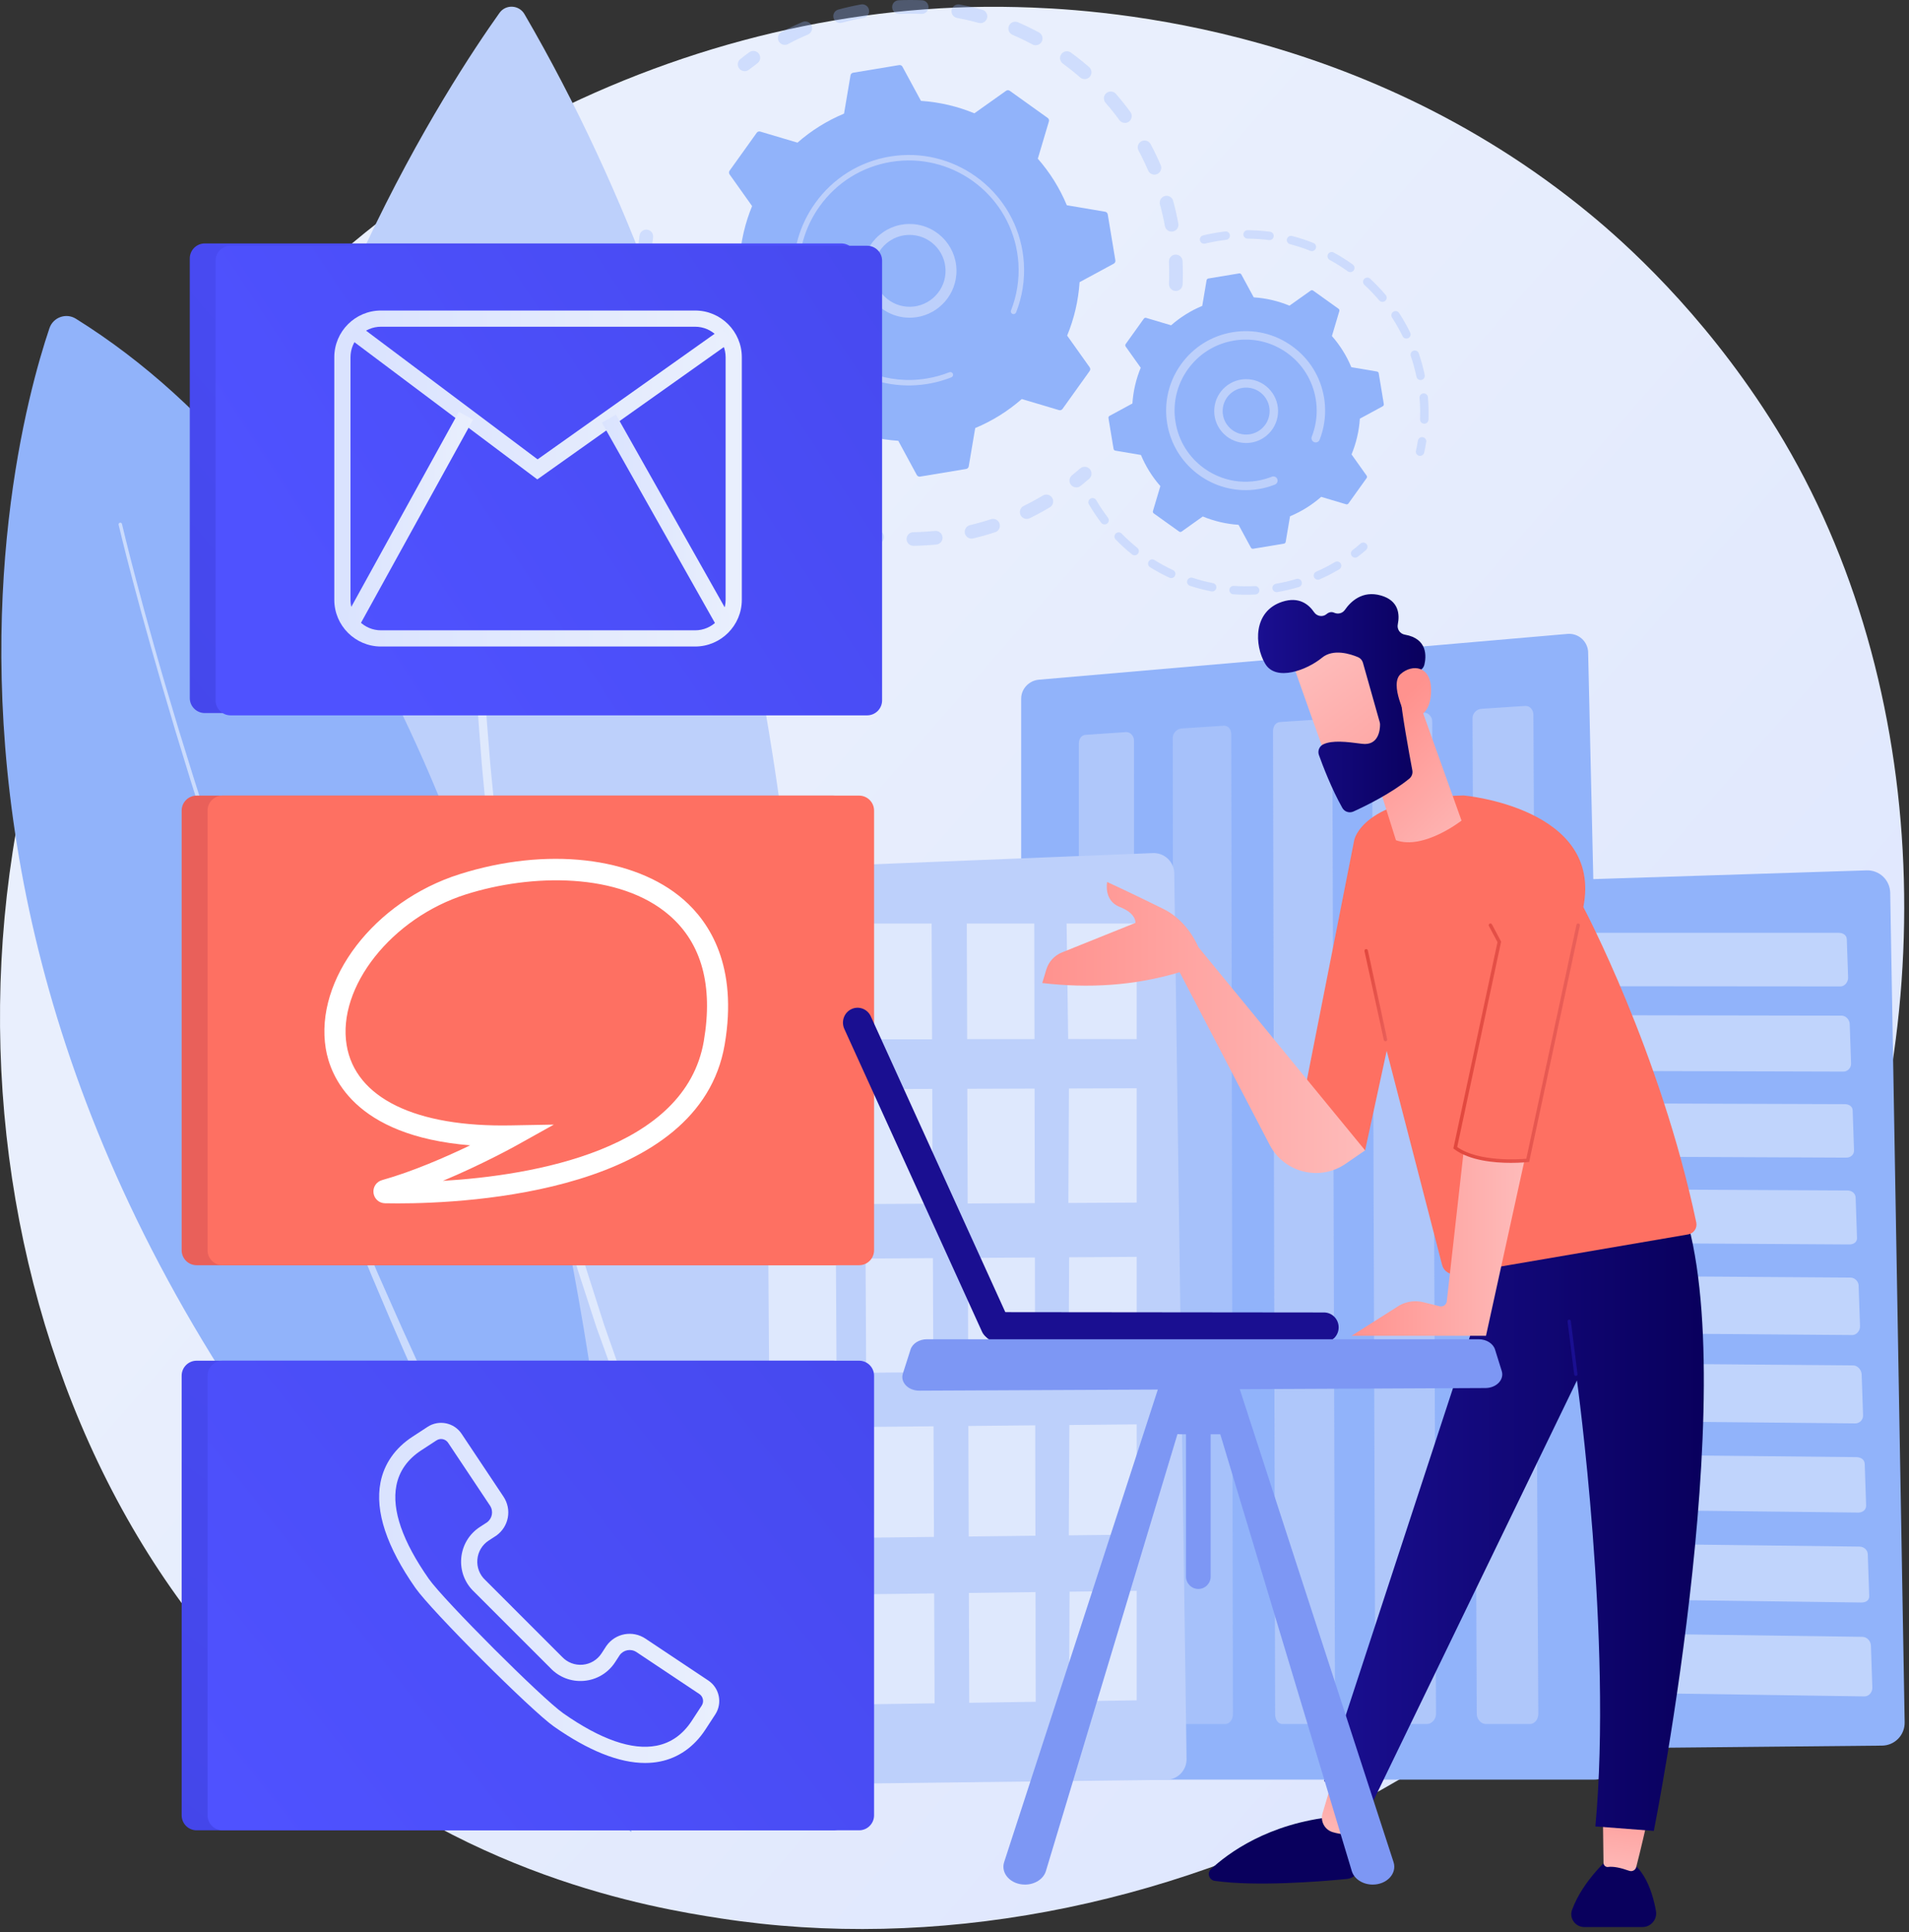 <svg width="333" height="337" viewBox="0 0 333 337" fill="none" xmlns="http://www.w3.org/2000/svg">
<rect x="0" y="0" width="333" height="337" fill="#333333" stroke="none"/>
<path d="M318.243 227.703C286.016 303.585 200.17 346.095 125.725 334.628C113.611 332.762 80.4 327.204 50.997 300.983C-5.606 250.504 -17.711 150.55 27.949 80.11C61.182 28.843 120.754 -0.22 177.36 1.234C189.553 1.547 236.281 3.477 277.347 37.339C283.379 42.313 296.682 54.132 308.672 72.881C336.826 116.909 339.246 178.25 318.243 227.703Z" fill="url(#paint0_linear_475_507)"/>
<g opacity="0.3">
<path d="M205.053 50.755C204.395 50.728 203.884 50.173 203.911 49.516C203.963 48.238 203.961 46.939 203.904 45.654C203.875 45.005 204.373 44.453 205.019 44.412C205.027 44.412 205.034 44.411 205.042 44.411C205.7 44.382 206.256 44.891 206.285 45.549C206.345 46.901 206.348 48.268 206.293 49.614C206.268 50.228 205.78 50.716 205.179 50.754C205.138 50.756 205.096 50.757 205.053 50.755ZM203.198 39.422C202.967 38.158 202.679 36.892 202.343 35.658C202.17 35.024 202.544 34.368 203.179 34.195C203.817 34.023 204.469 34.397 204.642 35.032C204.996 36.33 205.299 37.663 205.543 38.992C205.661 39.64 205.232 40.261 204.585 40.38C204.538 40.388 204.491 40.394 204.445 40.397C203.85 40.435 203.308 40.023 203.198 39.422ZM200.277 29.74C199.772 28.562 199.209 27.392 198.604 26.262C198.293 25.682 198.512 24.96 199.092 24.649C199.672 24.339 200.394 24.557 200.705 25.137C201.342 26.327 201.935 27.559 202.467 28.799C202.727 29.404 202.447 30.105 201.843 30.365C201.714 30.42 201.58 30.451 201.448 30.459C200.959 30.49 200.482 30.216 200.277 29.74ZM195.265 20.954C194.508 19.918 193.697 18.903 192.855 17.936C192.423 17.44 192.475 16.687 192.971 16.255C193.468 15.823 194.22 15.875 194.653 16.37C195.539 17.388 196.392 18.457 197.189 19.547C197.577 20.078 197.462 20.824 196.93 21.212C196.74 21.351 196.522 21.426 196.304 21.439C195.911 21.464 195.514 21.295 195.265 20.954ZM188.419 13.503C187.454 12.663 186.438 11.853 185.401 11.095C184.87 10.706 184.754 9.96 185.143 9.429C185.531 8.897 186.277 8.782 186.808 9.171C187.899 9.968 188.967 10.821 189.984 11.705C190.48 12.137 190.533 12.889 190.101 13.386C189.883 13.636 189.584 13.774 189.277 13.793C188.975 13.813 188.666 13.717 188.419 13.503ZM180.096 7.753C178.967 7.147 177.798 6.581 176.621 6.072C176.017 5.811 175.739 5.11 176 4.506C176.261 3.901 176.962 3.623 177.567 3.884C178.805 4.42 180.036 5.015 181.224 5.653C181.804 5.965 182.022 6.687 181.71 7.267C181.508 7.644 181.132 7.867 180.735 7.893C180.52 7.906 180.3 7.862 180.096 7.753ZM135.843 7.198C135.533 6.618 135.752 5.895 136.333 5.586C137.523 4.951 138.757 4.36 140 3.829C140.605 3.571 141.306 3.852 141.564 4.457C141.823 5.062 141.542 5.763 140.936 6.021C139.756 6.525 138.585 7.087 137.455 7.689C137.3 7.772 137.135 7.817 136.97 7.827C136.518 7.856 136.07 7.624 135.843 7.198ZM170.711 3.993C169.476 3.653 168.211 3.363 166.952 3.13C166.304 3.01 165.876 2.388 165.996 1.741C166.116 1.094 166.737 0.669 167.385 0.786C168.711 1.031 170.043 1.337 171.344 1.695C171.979 1.87 172.351 2.526 172.177 3.161C172.038 3.664 171.597 4.003 171.103 4.034C170.975 4.042 170.843 4.029 170.711 3.993ZM145.399 3.128C145.227 2.492 145.603 1.838 146.238 1.666C147.54 1.314 148.874 1.014 150.203 0.773C150.851 0.652 151.471 1.086 151.588 1.733C151.706 2.381 151.276 3.001 150.628 3.119C149.365 3.348 148.097 3.633 146.86 3.967C146.781 3.989 146.702 4.001 146.624 4.006C146.07 4.041 145.549 3.684 145.399 3.128ZM160.723 2.425C159.444 2.37 158.146 2.37 156.864 2.424C156.206 2.452 155.65 1.942 155.622 1.284C155.595 0.635 156.092 0.085 156.737 0.044C156.745 0.044 156.754 0.043 156.762 0.043C158.112 -0.015 159.479 -0.014 160.826 0.044C161.483 0.072 161.993 0.628 161.965 1.286C161.939 1.9 161.452 2.386 160.851 2.424C160.809 2.427 160.766 2.427 160.723 2.425Z" fill="#91B3FA"/>
<path d="M129.973 12.417C130.207 12.402 130.439 12.319 130.637 12.161C131.118 11.779 131.615 11.401 132.115 11.036C132.646 10.648 132.763 9.903 132.375 9.371C131.987 8.839 131.241 8.722 130.71 9.111C130.184 9.494 129.661 9.892 129.155 10.294C128.64 10.704 128.553 11.454 128.962 11.969C129.215 12.287 129.596 12.441 129.973 12.417Z" fill="#91B3FA"/>
</g>
<g opacity="0.3">
<path d="M112.598 44.329C113.172 44.293 113.651 43.844 113.708 43.253C113.766 42.642 113.838 42.021 113.923 41.409C114.012 40.757 113.556 40.155 112.904 40.066C112.25 39.975 111.651 40.432 111.561 41.084C111.473 41.728 111.396 42.382 111.335 43.026C111.272 43.681 111.752 44.263 112.407 44.326C112.472 44.332 112.535 44.333 112.598 44.329Z" fill="#91B3FA"/>
<path d="M159.35 95.208C158.692 95.218 158.15 94.692 158.141 94.034C158.132 93.375 158.657 92.835 159.316 92.825C160.569 92.807 161.84 92.735 163.11 92.612C163.762 92.546 164.348 93.028 164.411 93.683C164.475 94.338 163.996 94.92 163.341 94.984C162.791 95.038 162.242 95.082 161.694 95.117C160.914 95.166 160.125 95.197 159.35 95.208ZM168.313 93.033C168.161 92.393 168.558 91.751 169.198 91.599C170.428 91.308 171.658 90.961 172.855 90.569C173.479 90.362 174.154 90.705 174.359 91.33C174.564 91.956 174.223 92.629 173.598 92.834C172.337 93.247 171.042 93.612 169.748 93.918C169.681 93.934 169.613 93.944 169.547 93.948C168.978 93.984 168.449 93.607 168.313 93.033ZM152.865 94.857C151.549 94.695 150.222 94.474 148.92 94.2C148.276 94.064 147.864 93.433 147.999 92.788C148.135 92.144 148.766 91.733 149.411 91.867C150.647 92.127 151.907 92.337 153.156 92.491C153.81 92.572 154.274 93.166 154.193 93.82C154.122 94.398 153.648 94.828 153.087 94.863C153.014 94.868 152.94 94.866 152.865 94.857ZM178.024 89.844C177.735 89.252 177.981 88.538 178.572 88.25C179.706 87.697 180.83 87.088 181.912 86.441C182.477 86.103 183.209 86.287 183.546 86.853C183.884 87.418 183.7 88.149 183.135 88.487C181.995 89.168 180.812 89.809 179.618 90.392C179.474 90.462 179.322 90.501 179.171 90.511C178.704 90.54 178.243 90.291 178.024 89.844ZM142.676 92.431C141.429 91.983 140.183 91.476 138.974 90.923C138.375 90.649 138.112 89.943 138.385 89.344C138.659 88.745 139.366 88.482 139.965 88.755C141.114 89.28 142.297 89.762 143.481 90.187C144.101 90.409 144.423 91.092 144.2 91.712C144.035 92.173 143.614 92.47 143.154 92.499C142.996 92.509 142.834 92.487 142.676 92.431ZM133.267 87.829C132.145 87.118 131.04 86.351 129.982 85.55C129.458 85.153 129.355 84.405 129.752 83.88C130.15 83.355 130.897 83.252 131.422 83.65C132.426 84.412 133.477 85.14 134.543 85.816C135.099 86.168 135.264 86.905 134.911 87.461C134.699 87.796 134.347 87.989 133.979 88.012C133.737 88.027 133.488 87.969 133.267 87.829ZM125.083 81.286C124.142 80.347 123.231 79.358 122.373 78.346C121.948 77.844 122.01 77.092 122.512 76.666C123.015 76.24 123.767 76.303 124.192 76.805C125.006 77.767 125.873 78.706 126.767 79.599C127.233 80.064 127.234 80.818 126.769 81.284C126.555 81.498 126.281 81.614 126.001 81.632C125.672 81.653 125.335 81.537 125.083 81.286ZM118.522 73.114C117.81 71.992 117.136 70.826 116.522 69.65C116.217 69.066 116.443 68.346 117.026 68.041C117.609 67.737 118.33 67.963 118.635 68.546C119.218 69.663 119.857 70.77 120.535 71.836C120.887 72.391 120.723 73.127 120.168 73.48C119.992 73.592 119.799 73.652 119.605 73.664C119.185 73.691 118.764 73.494 118.522 73.114ZM113.915 63.694C113.468 62.446 113.069 61.162 112.728 59.877C112.559 59.241 112.938 58.588 113.574 58.42C114.208 58.252 114.863 58.629 115.032 59.266C115.355 60.486 115.735 61.706 116.159 62.891C116.381 63.511 116.059 64.193 115.439 64.415C115.331 64.454 115.221 64.476 115.112 64.483C114.596 64.516 114.098 64.206 113.915 63.694ZM111.491 53.504C111.37 52.535 111.277 51.549 111.215 50.576C111.193 50.223 111.174 49.872 111.16 49.52C111.132 48.863 111.635 48.295 112.301 48.28C112.959 48.253 113.514 48.764 113.541 49.422C113.555 49.755 113.573 50.09 113.594 50.425C113.653 51.35 113.741 52.287 113.856 53.209C113.938 53.862 113.474 54.457 112.821 54.539C112.797 54.542 112.772 54.544 112.748 54.546C112.124 54.585 111.569 54.133 111.491 53.504Z" fill="#91B3FA"/>
<path d="M187.824 85.02C188.06 85.005 188.294 84.92 188.493 84.76C188.997 84.357 189.501 83.935 189.992 83.506C190.488 83.073 190.54 82.321 190.107 81.825C189.674 81.329 188.922 81.277 188.425 81.71C187.959 82.117 187.48 82.518 187.002 82.901C186.488 83.312 186.406 84.062 186.818 84.576C187.07 84.891 187.45 85.043 187.824 85.02Z" fill="#91B3FA"/>
</g>
<path d="M190.076 64.713C190.214 64.519 190.214 64.26 190.077 64.066L186.15 58.539C187.357 55.612 188.105 52.471 188.319 49.221L194.277 45.994C194.486 45.88 194.6 45.647 194.561 45.413L193.231 37.39C193.192 37.156 193.008 36.972 192.774 36.932L186.094 35.801C184.842 32.793 183.12 30.062 181.033 27.681L182.965 21.183C183.033 20.955 182.948 20.71 182.755 20.571L176.142 15.839C175.949 15.701 175.689 15.701 175.495 15.838L169.968 19.765C167.041 18.558 163.9 17.809 160.649 17.595L157.422 11.638C157.309 11.429 157.076 11.315 156.842 11.354L148.819 12.684C148.585 12.723 148.401 12.906 148.361 13.141L147.23 19.821C144.222 21.073 141.491 22.795 139.11 24.882L132.612 22.95C132.384 22.882 132.138 22.966 132 23.16L127.268 29.773C127.13 29.966 127.129 30.226 127.267 30.42L131.193 35.947C129.987 38.874 129.238 42.014 129.024 45.266L123.067 48.492C122.858 48.605 122.744 48.839 122.782 49.073L124.113 57.096C124.152 57.33 124.335 57.514 124.569 57.554L131.25 58.685C132.502 61.693 134.224 64.424 136.311 66.805L134.379 73.303C134.311 73.531 134.395 73.776 134.588 73.915L141.202 78.647C141.395 78.785 141.655 78.785 141.849 78.648L147.376 74.721C150.303 75.928 153.443 76.677 156.694 76.891L159.921 82.848C160.034 83.057 160.268 83.171 160.502 83.132L168.525 81.802C168.759 81.763 168.943 81.58 168.983 81.345L170.114 74.665C173.122 73.413 175.853 71.691 178.233 69.604L184.732 71.536C184.96 71.604 185.205 71.52 185.344 71.326L190.076 64.713Z" fill="#91B3FA"/>
<path d="M157.994 55.389C153.503 55.015 150.152 51.058 150.525 46.565C150.706 44.389 151.724 42.414 153.39 41.004C155.056 39.593 157.172 38.915 159.349 39.097C163.84 39.47 167.191 43.428 166.817 47.92C166.478 52.007 163.171 55.148 159.195 55.401C158.8 55.426 158.399 55.422 157.994 55.389ZM154.622 42.459C153.344 43.541 152.564 45.055 152.426 46.724C152.14 50.167 154.708 53.202 158.152 53.489C161.597 53.776 164.631 51.206 164.917 47.762C165.203 44.318 162.634 41.283 159.191 40.997C158.878 40.971 158.568 40.968 158.261 40.988C156.927 41.072 155.661 41.58 154.622 42.459Z" fill="#BDD0FB"/>
<path d="M159.776 67.194C160.459 67.151 161.144 67.073 161.828 66.959C162.043 66.924 162.258 66.884 162.472 66.842C163.528 66.632 164.566 66.338 165.569 65.965C165.583 65.96 165.597 65.955 165.61 65.95C165.649 65.935 165.688 65.92 165.726 65.905C165.802 65.877 165.877 65.847 165.952 65.818C166.149 65.74 166.265 65.546 166.253 65.345C166.249 65.296 166.239 65.247 166.22 65.199C166.123 64.954 165.846 64.835 165.601 64.931C164.341 65.43 163.019 65.795 161.672 66.018C154.979 67.129 148.509 64.607 144.28 59.899C141.928 57.281 140.269 53.986 139.652 50.263C139.544 49.61 139.469 48.957 139.428 48.305C139.15 43.922 140.379 39.611 142.969 35.99C145.945 31.831 150.363 29.08 155.407 28.243C165.827 26.517 175.7 33.584 177.427 43.999C177.534 44.641 177.607 45.286 177.648 45.931C177.825 48.728 177.388 51.532 176.359 54.141C176.332 54.208 176.322 54.278 176.327 54.346C176.338 54.524 176.45 54.689 176.627 54.759C176.873 54.855 177.149 54.736 177.246 54.49C178.327 51.751 178.785 48.807 178.6 45.871C178.557 45.194 178.48 44.517 178.368 43.843C176.555 32.909 166.182 25.49 155.252 27.302C149.955 28.181 145.318 31.069 142.194 35.435C139.474 39.236 138.185 43.761 138.476 48.364C138.52 49.048 138.598 49.733 138.712 50.419C139.59 55.715 142.478 60.352 146.844 63.476C150.646 66.197 155.172 67.486 159.776 67.194Z" fill="#BDD0FB"/>
<g opacity="0.3">
<path d="M247.757 79.522C248.075 79.502 248.355 79.276 248.428 78.95C248.566 78.34 248.687 77.718 248.788 77.101C248.854 76.7 248.582 76.322 248.181 76.256C247.779 76.189 247.401 76.462 247.335 76.863C247.239 77.451 247.124 78.044 246.992 78.626C246.903 79.022 247.152 79.416 247.548 79.506C247.619 79.522 247.689 79.527 247.757 79.522Z" fill="#91B3FA"/>
<path d="M248.417 73.909C248.011 73.893 247.694 73.552 247.71 73.145C247.749 72.12 247.736 71.081 247.671 70.057C247.657 69.841 247.641 69.624 247.622 69.407C247.589 69.002 247.889 68.646 248.294 68.612C248.678 68.595 249.055 68.879 249.09 69.284C249.109 69.511 249.126 69.738 249.14 69.964C249.208 71.037 249.222 72.126 249.181 73.202C249.166 73.582 248.865 73.884 248.493 73.908C248.468 73.909 248.443 73.91 248.417 73.909ZM247.081 65.708C246.826 64.491 246.494 63.278 246.093 62.104C245.961 61.719 246.166 61.301 246.551 61.17C246.934 61.039 247.354 61.243 247.486 61.628C247.906 62.858 248.255 64.13 248.522 65.407C248.605 65.805 248.35 66.195 247.952 66.278C247.917 66.285 247.882 66.29 247.847 66.292C247.488 66.315 247.157 66.071 247.081 65.708ZM244.666 58.649C244.121 57.532 243.501 56.438 242.821 55.397C242.599 55.057 242.695 54.6 243.036 54.378C243.377 54.156 243.832 54.252 244.054 54.593C244.767 55.685 245.418 56.833 245.989 58.003C246.167 58.368 246.015 58.809 245.65 58.987C245.561 59.03 245.467 59.054 245.374 59.06C245.085 59.079 244.8 58.925 244.666 58.649ZM240.589 52.398C239.786 51.448 238.917 50.539 238.006 49.697C237.707 49.421 237.689 48.956 237.965 48.657C238.24 48.359 238.706 48.34 239.005 48.616C239.96 49.498 240.872 50.451 241.714 51.448C241.976 51.758 241.937 52.223 241.627 52.486C241.501 52.591 241.351 52.648 241.199 52.658C240.974 52.672 240.746 52.583 240.589 52.398ZM235.11 47.332C234.101 46.606 233.037 45.936 231.949 45.34C231.592 45.145 231.462 44.697 231.657 44.34C231.852 43.984 232.299 43.852 232.656 44.049C233.797 44.673 234.912 45.376 235.97 46.137C236.3 46.374 236.375 46.834 236.138 47.164C236.004 47.35 235.799 47.456 235.586 47.469C235.423 47.479 235.254 47.435 235.11 47.332ZM228.568 43.75C227.413 43.291 226.219 42.901 225.019 42.59C224.625 42.488 224.389 42.086 224.491 41.693C224.593 41.3 224.994 41.064 225.389 41.165C226.647 41.491 227.9 41.901 229.111 42.382C229.489 42.532 229.674 42.959 229.524 43.337C229.415 43.61 229.161 43.783 228.886 43.8C228.781 43.807 228.672 43.791 228.568 43.75ZM221.351 41.877C220.123 41.717 218.869 41.631 217.622 41.624C217.216 41.621 216.888 41.289 216.891 40.883C216.893 40.477 217.225 40.155 217.632 40.151C218.938 40.159 220.253 40.249 221.541 40.417C221.944 40.47 222.229 40.839 222.176 41.242C222.13 41.597 221.838 41.86 221.493 41.882C221.447 41.885 221.399 41.883 221.351 41.877ZM209.321 41.952C209.225 41.557 209.467 41.159 209.862 41.063C210.955 40.796 212.082 40.585 213.208 40.435C213.379 40.411 213.549 40.39 213.72 40.37C214.12 40.311 214.489 40.612 214.536 41.017C214.582 41.421 214.293 41.785 213.889 41.833C213.729 41.851 213.569 41.871 213.405 41.894C212.328 42.037 211.253 42.239 210.21 42.493C210.167 42.503 210.124 42.51 210.082 42.512C209.732 42.535 209.407 42.304 209.321 41.952Z" fill="#91B3FA"/>
</g>
<g opacity="0.3">
<path d="M218.981 103.702C217.7 103.766 216.404 103.753 215.128 103.663C214.723 103.634 214.417 103.282 214.446 102.877C214.474 102.471 214.829 102.169 215.232 102.194C216.449 102.28 217.685 102.293 218.907 102.231C219.313 102.21 219.659 102.523 219.679 102.929C219.7 103.332 219.392 103.675 218.991 103.701C218.991 103.701 218.984 103.701 218.981 103.702ZM221.963 102.675C221.894 102.275 222.163 101.894 222.564 101.825C223.769 101.618 224.974 101.335 226.145 100.985C226.532 100.87 226.944 101.09 227.06 101.48C227.177 101.87 226.956 102.279 226.566 102.396C225.339 102.763 224.076 103.059 222.813 103.276C222.787 103.281 222.761 103.284 222.734 103.285C222.364 103.309 222.028 103.05 221.963 102.675ZM211.305 103.156C210.046 102.909 208.79 102.583 207.574 102.187C207.188 102.061 206.976 101.645 207.103 101.259C207.228 100.872 207.642 100.662 208.03 100.786C209.19 101.164 210.387 101.475 211.589 101.712C211.988 101.79 212.248 102.177 212.17 102.575C212.104 102.911 211.82 103.148 211.494 103.168C211.432 103.172 211.369 103.168 211.305 103.156ZM229.217 100.688C229.054 100.316 229.224 99.881 229.596 99.718C230.716 99.227 231.816 98.662 232.867 98.039C233.216 97.832 233.668 97.948 233.875 98.296C234.083 98.646 233.968 99.098 233.618 99.305C232.516 99.959 231.361 100.552 230.187 101.066C230.105 101.102 230.021 101.121 229.938 101.127C229.638 101.146 229.345 100.979 229.217 100.688ZM203.991 100.772C202.831 100.231 201.691 99.612 200.604 98.934C200.259 98.719 200.154 98.265 200.369 97.92C200.584 97.575 201.038 97.469 201.383 97.685C202.42 98.332 203.507 98.921 204.614 99.438C204.982 99.609 205.142 100.047 204.969 100.416C204.852 100.668 204.609 100.823 204.349 100.839C204.23 100.847 204.107 100.826 203.991 100.772ZM197.462 96.703C196.463 95.897 195.504 95.024 194.611 94.108C194.328 93.817 194.334 93.351 194.625 93.067C194.916 92.784 195.382 92.79 195.666 93.081C196.517 93.955 197.432 94.788 198.386 95.556C198.702 95.811 198.752 96.275 198.497 96.592C198.362 96.759 198.169 96.852 197.97 96.864C197.793 96.875 197.611 96.823 197.462 96.703ZM192.094 91.187C191.316 90.165 190.595 89.087 189.949 87.982C189.744 87.631 189.862 87.18 190.213 86.975C190.564 86.77 191.015 86.889 191.22 87.239C191.835 88.292 192.524 89.321 193.266 90.294C193.512 90.618 193.449 91.08 193.126 91.326C193.006 91.418 192.867 91.466 192.727 91.475C192.49 91.49 192.249 91.39 192.094 91.187Z" fill="#91B3FA"/>
<path d="M236.434 97.271C236.575 97.262 236.716 97.212 236.837 97.118C237.335 96.733 237.824 96.331 238.291 95.924C238.597 95.657 238.629 95.192 238.362 94.885C238.094 94.58 237.63 94.548 237.323 94.814C236.878 95.203 236.411 95.586 235.936 95.954C235.614 96.203 235.555 96.665 235.804 96.987C235.959 97.187 236.198 97.286 236.434 97.271Z" fill="#91B3FA"/>
</g>
<path d="M238.387 83.394C238.479 83.265 238.479 83.091 238.387 82.961L235.76 79.263C236.567 77.304 237.068 75.203 237.211 73.027L241.198 70.868C241.338 70.792 241.414 70.636 241.388 70.479L240.498 65.111C240.472 64.954 240.349 64.831 240.192 64.805L235.722 64.048C234.884 62.035 233.732 60.208 232.336 58.614L233.628 54.266C233.674 54.114 233.617 53.949 233.488 53.856L229.062 50.69C228.933 50.598 228.759 50.597 228.63 50.69L224.931 53.317C222.973 52.509 220.871 52.008 218.695 51.865L216.536 47.879C216.461 47.739 216.305 47.663 216.148 47.689L210.779 48.579C210.622 48.605 210.499 48.728 210.473 48.884L209.716 53.355C207.703 54.192 205.876 55.345 204.283 56.741L199.934 55.448C199.782 55.403 199.617 55.459 199.525 55.589L196.358 60.014C196.266 60.143 196.266 60.317 196.358 60.447L198.985 64.145C198.177 66.104 197.677 68.205 197.533 70.381L193.547 72.54C193.407 72.616 193.331 72.772 193.357 72.929L194.247 78.297C194.273 78.454 194.396 78.577 194.552 78.604L199.022 79.361C199.86 81.373 201.013 83.201 202.409 84.794L201.116 89.142C201.071 89.295 201.127 89.459 201.257 89.552L205.682 92.718C205.811 92.811 205.985 92.811 206.115 92.719L209.813 90.092C211.772 90.899 213.873 91.4 216.049 91.543L218.208 95.529C218.284 95.669 218.44 95.746 218.597 95.72L223.965 94.829C224.122 94.803 224.245 94.681 224.271 94.524L225.028 90.054C227.041 89.216 228.869 88.064 230.462 86.667L234.81 87.96C234.962 88.005 235.127 87.949 235.219 87.82L238.387 83.394Z" fill="#91B3FA"/>
<path d="M216.912 77.253C215.43 77.13 214.084 76.437 213.123 75.301C212.162 74.166 211.701 72.725 211.824 71.243C212.079 68.183 214.77 65.906 217.835 66.155C220.894 66.41 223.176 69.106 222.922 72.165C222.799 73.647 222.106 74.993 220.971 75.954C220.048 76.735 218.923 77.186 217.737 77.261C217.465 77.278 217.189 77.275 216.912 77.253ZM213.291 71.364C213.201 72.455 213.54 73.515 214.247 74.35C214.954 75.185 215.944 75.695 217.034 75.786C218.124 75.875 219.184 75.537 220.02 74.83C220.855 74.124 221.364 73.133 221.455 72.043C221.642 69.793 219.963 67.81 217.713 67.622C217.51 67.605 217.309 67.604 217.111 67.616C215.119 67.743 213.461 69.317 213.291 71.364Z" fill="#BDD0FB"/>
<path d="M218.152 85.469C218.617 85.44 219.084 85.386 219.553 85.309C220.485 85.155 221.401 84.906 222.28 84.568C222.319 84.552 222.358 84.537 222.398 84.521C222.702 84.401 222.881 84.101 222.862 83.791C222.857 83.716 222.841 83.64 222.811 83.566C222.662 83.188 222.234 83.005 221.856 83.153C221.039 83.476 220.183 83.713 219.313 83.856H219.313C219.265 83.864 219.217 83.872 219.169 83.879C217.106 84.201 215.041 83.996 213.126 83.311C212.087 82.939 211.091 82.425 210.164 81.774C210.156 81.769 210.149 81.764 210.141 81.758C210.118 81.742 210.095 81.726 210.073 81.709C207.38 79.783 205.599 76.923 205.058 73.657C204.987 73.234 204.939 72.812 204.912 72.39C204.732 69.552 205.528 66.762 207.205 64.417C209.132 61.725 211.991 59.944 215.257 59.403C218.521 58.863 221.804 59.624 224.497 61.55C227.189 63.476 228.97 66.336 229.512 69.602C229.581 70.017 229.629 70.435 229.655 70.853C229.77 72.663 229.487 74.478 228.821 76.167C228.78 76.272 228.764 76.379 228.771 76.484C228.788 76.759 228.961 77.014 229.235 77.122C229.614 77.27 230.041 77.086 230.19 76.707C230.936 74.817 231.252 72.786 231.124 70.761C231.095 70.293 231.042 69.826 230.965 69.361C230.359 65.707 228.366 62.508 225.353 60.352C222.341 58.197 218.672 57.341 215.016 57.95C211.362 58.556 208.163 60.548 206.008 63.561C204.131 66.183 203.242 69.305 203.443 72.48C203.473 72.952 203.527 73.425 203.605 73.898C204.778 80.972 211.144 85.914 218.152 85.469Z" fill="#BDD0FB"/>
<path d="M329.722 155.727C329.703 154.662 329.258 153.648 328.486 152.913C327.714 152.178 326.68 151.783 325.614 151.817L239.405 154.572C237.211 154.642 235.487 156.475 235.553 158.67L239.806 301.445C239.871 303.612 241.657 305.329 243.824 305.308L328.301 304.486C329.362 304.476 330.375 304.042 331.115 303.282C331.855 302.522 332.261 301.497 332.243 300.436L329.722 155.727Z" fill="#91B3FA"/>
<g opacity="0.43">
<path d="M320.728 162.71H243.958C243.212 162.71 242.612 163.109 242.62 163.817L242.693 170.52C242.701 171.231 243.317 171.998 244.066 171.998L321.054 172.06C321.816 172.061 322.406 171.233 322.382 170.516L322.148 163.834C322.124 163.119 321.488 162.71 320.728 162.71Z" fill="white"/>
<path d="M321.227 177.155L244.123 177.026C243.373 177.025 242.773 177.741 242.78 178.455L242.854 185.304C242.862 186.022 243.479 186.702 244.231 186.704L321.555 186.917C322.321 186.92 322.918 186.237 322.894 185.513L322.658 178.601C322.633 177.88 321.99 177.156 321.227 177.155Z" fill="white"/>
<path d="M321.746 192.595L244.294 192.332C243.541 192.329 242.934 192.677 242.941 193.397L243.016 200.307C243.024 201.03 243.642 201.577 244.397 201.581L322.061 201.926C322.83 201.93 323.434 201.383 323.409 200.653L323.172 193.68C323.147 192.953 322.513 192.598 321.746 192.595Z" fill="white"/>
<path d="M322.254 207.654L244.461 207.257C243.705 207.254 243.097 207.744 243.105 208.471L243.18 215.441C243.188 216.171 243.807 216.582 244.566 216.587L322.571 217.067C323.344 217.072 323.956 216.664 323.93 215.927L323.691 208.892C323.666 208.159 323.024 207.658 322.254 207.654Z" fill="white"/>
<path d="M322.766 222.845L244.63 222.313C243.87 222.308 243.261 222.944 243.269 223.677L243.345 230.708C243.353 231.445 243.979 232.242 244.741 232.248L323.103 232.87C323.879 232.876 324.481 232.081 324.456 231.337L324.214 224.24C324.188 223.5 323.539 222.85 322.766 222.845Z" fill="white"/>
<path d="M323.282 238.169L244.8 237.5C244.037 237.494 243.427 238.277 243.435 239.016L243.511 246.11C243.519 246.853 244.147 247.515 244.912 247.523L323.623 248.283C324.402 248.291 325.011 247.634 324.986 246.884L324.742 239.724C324.716 238.977 324.059 238.176 323.282 238.169Z" fill="white"/>
<path d="M323.821 254.166L244.977 253.352C244.211 253.344 243.594 253.747 243.602 254.493L243.679 261.65C243.687 262.399 244.316 262.923 245.085 262.932L324.147 263.834C324.93 263.843 325.546 263.328 325.521 262.572L325.274 255.347C325.249 254.593 324.602 254.174 323.821 254.166Z" fill="white"/>
<path d="M324.346 269.769L245.15 268.812C244.38 268.803 243.762 269.354 243.77 270.106L243.848 277.327C243.856 278.084 244.486 278.467 245.258 278.477L324.675 279.523C325.462 279.534 326.086 279.163 326.06 278.4L325.812 271.11C325.786 270.35 325.131 269.778 324.346 269.769Z" fill="white"/>
<path d="M324.877 285.511L245.325 284.41C244.552 284.399 243.932 285.101 243.941 285.86L244.019 293.146C244.028 293.909 244.665 294.692 245.441 294.704L325.227 295.902C326.017 295.914 326.631 295.142 326.605 294.372L326.354 287.015C326.328 286.248 325.665 285.522 324.877 285.511Z" fill="white"/>
</g>
<path d="M135.931 302.484C135.931 302.484 164.414 127.701 91.487 2.467C90.536 0.834 88.222 0.715 87.126 2.255C69.825 26.573 -32.727 184.763 135.931 302.484Z" fill="#BDD0FB"/>
<path opacity="0.52" d="M84.963 53.4C84.963 53.4 84.857 54.36 84.711 56.17C84.56 57.979 84.369 60.635 84.178 64.018C83.972 67.401 83.813 71.515 83.677 76.233C83.637 78.593 83.56 81.103 83.557 83.751C83.546 85.075 83.535 86.432 83.524 87.822C83.529 89.212 83.534 90.634 83.539 92.086C83.537 93.539 83.559 95.021 83.59 96.532C83.617 98.042 83.645 99.582 83.674 101.147C83.725 102.711 83.778 104.303 83.831 105.918C83.857 106.727 83.885 107.54 83.912 108.36C83.95 109.18 83.989 110.005 84.029 110.836C84.11 112.498 84.192 114.182 84.275 115.887C84.369 117.592 84.494 119.315 84.605 121.059C84.807 124.547 85.112 128.103 85.397 131.721C85.525 133.531 85.735 135.35 85.905 137.185C86.091 139.019 86.253 140.868 86.461 142.724C86.679 144.579 86.898 146.445 87.118 148.32C87.229 149.258 87.339 150.198 87.45 151.14C87.579 152.08 87.709 153.022 87.838 153.965C88.099 155.853 88.36 157.747 88.623 159.648C88.885 161.548 89.218 163.443 89.513 165.348C89.826 167.25 90.104 169.162 90.446 171.065C90.793 172.966 91.139 174.871 91.486 176.774L92 179.631C92.173 180.582 92.381 181.527 92.57 182.475C92.957 184.369 93.344 186.261 93.73 188.15C94.094 190.043 94.552 191.911 94.978 193.781C95.409 195.65 95.838 197.514 96.266 199.37C97.178 203.069 98.153 206.72 99.078 210.337C100.114 213.925 101.138 217.468 102.145 220.953C103.248 224.409 104.334 227.807 105.396 231.134C106.553 234.428 107.685 237.652 108.786 240.79C109.948 243.905 111.149 246.91 112.272 249.831C112.558 250.56 112.829 251.286 113.12 251.998C113.422 252.705 113.722 253.405 114.019 254.099C114.614 255.488 115.197 256.85 115.768 258.184C116.339 259.518 116.899 260.825 117.446 262.102C118.036 263.36 118.612 264.588 119.174 265.786C120.297 268.182 121.363 270.455 122.364 272.591C123.444 274.688 124.454 276.652 125.389 278.467C125.856 279.375 126.304 280.246 126.732 281.078C127.162 281.909 127.559 282.71 127.989 283.44C131.316 289.345 133.217 292.72 133.217 292.72L133.222 292.729C133.293 292.856 133.248 293.016 133.122 293.088C132.997 293.158 132.839 293.115 132.766 292.992C132.766 292.992 130.795 289.648 127.346 283.796C126.903 283.07 126.493 282.275 126.049 281.448C125.607 280.621 125.144 279.755 124.661 278.852C123.696 277.046 122.652 275.093 121.536 273.005C120.499 270.879 119.394 268.616 118.23 266.23C117.652 265.034 117.059 263.809 116.451 262.554C115.89 261.278 115.317 259.972 114.731 258.639C114.145 257.306 113.547 255.944 112.937 254.557C112.632 253.863 112.324 253.162 112.014 252.456C111.716 251.744 111.436 251.017 111.142 250.289C109.987 247.369 108.753 244.364 107.557 241.247C106.422 238.108 105.255 234.883 104.062 231.586C102.977 228.252 101.87 224.847 100.743 221.383C99.721 217.887 98.682 214.333 97.631 210.735C96.691 207.107 95.7 203.444 94.773 199.734C94.338 197.873 93.901 196.003 93.463 194.129C93.029 192.253 92.564 190.378 92.192 188.479C91.799 186.585 91.404 184.687 91.01 182.786C90.817 181.836 90.606 180.888 90.428 179.933L89.904 177.068C89.559 175.157 89.214 173.245 88.869 171.335C88.531 169.425 88.258 167.505 87.951 165.596C87.661 163.683 87.332 161.78 87.076 159.872C86.819 157.964 86.562 156.062 86.307 154.168C86.18 153.221 86.053 152.275 85.926 151.332C85.818 150.386 85.711 149.443 85.603 148.502C85.388 146.619 85.174 144.747 84.962 142.885C84.759 141.023 84.602 139.167 84.422 137.327C84.257 135.486 84.052 133.661 83.93 131.845C83.661 128.214 83.348 124.648 83.182 121.147C83.089 119.397 82.981 117.668 82.903 115.958C82.836 114.247 82.77 112.557 82.705 110.89C82.674 110.056 82.642 109.229 82.611 108.406C82.592 107.584 82.573 106.768 82.554 105.958C82.517 104.337 82.48 102.741 82.444 101.172C82.43 99.603 82.417 98.06 82.405 96.545C82.388 95.031 82.38 93.544 82.397 92.089C82.394 86.266 82.564 80.929 82.743 76.202C82.955 71.476 83.18 67.358 83.44 63.971C83.678 60.583 83.942 57.926 84.127 56.116C84.313 54.306 84.44 53.34 84.44 53.34L84.44 53.338C84.459 53.194 84.591 53.092 84.735 53.111C84.877 53.129 84.978 53.258 84.963 53.4Z" fill="white"/>
<path d="M110.117 319.57C110.117 319.57 109.487 115.606 13.232 55.592C11.524 54.528 9.268 55.342 8.624 57.249C1.131 79.438 -30.782 199.909 110.117 319.57Z" fill="#91B3FA"/>
<path opacity="0.52" d="M21.28 91.4C21.28 91.4 22.118 95.014 23.778 101.299C24.605 104.441 25.637 108.25 26.87 112.606C28.088 116.966 29.536 121.864 31.151 127.196C32.785 132.523 34.579 138.286 36.568 144.352C37.545 147.391 38.607 150.494 39.659 153.676C40.754 156.844 41.839 160.091 43.003 163.373C44.159 166.658 45.332 169.998 46.566 173.362C47.776 176.736 49.046 180.133 50.329 183.557C50.648 184.413 50.969 185.271 51.291 186.131C51.62 186.987 51.95 187.844 52.28 188.703C52.941 190.421 53.604 192.144 54.268 193.871C55.611 197.318 56.995 200.765 58.382 204.21C59.806 207.64 61.197 211.083 62.642 214.489C63.368 216.189 64.094 217.886 64.817 219.579C65.179 220.425 65.542 221.269 65.903 222.112C66.274 222.951 66.644 223.789 67.013 224.625C68.502 227.963 69.938 231.293 71.443 234.544C72.938 237.8 74.373 241.034 75.876 244.174C76.618 245.748 77.353 247.309 78.081 248.856C78.442 249.63 78.801 250.402 79.159 251.168C79.526 251.931 79.891 252.689 80.255 253.444C81.717 256.457 83.113 259.423 84.535 262.278C85.247 263.705 85.949 265.113 86.641 266.499C87.325 267.89 87.999 269.26 88.661 270.607C90.023 273.281 91.339 275.865 92.603 278.346C93.852 280.834 95.118 283.183 96.302 285.427C97.486 287.671 98.574 289.819 99.65 291.81C101.807 295.788 103.687 299.255 105.235 302.111C106.812 304.953 108.051 307.185 108.896 308.708C109.733 310.235 110.18 311.049 110.18 311.049L110.182 311.054C110.262 311.2 110.209 311.384 110.062 311.464C109.92 311.542 109.743 311.493 109.659 311.356C109.659 311.356 109.176 310.562 108.27 309.073C107.371 307.58 106.053 305.389 104.375 302.601C103.521 301.215 102.647 299.64 101.672 297.939C100.7 296.235 99.65 294.393 98.527 292.424C96.324 288.463 93.847 283.987 91.272 279.038C89.985 276.563 88.644 273.985 87.255 271.317C86.58 269.973 85.894 268.606 85.197 267.219C84.508 265.827 83.808 264.415 83.1 262.982C80.317 257.227 77.381 251.158 74.526 244.795C71.646 238.445 68.759 231.842 65.92 225.095C64.47 221.734 63.117 218.301 61.683 214.887C60.269 211.464 58.91 208.004 57.517 204.557C56.166 201.093 54.815 197.63 53.47 194.18C52.811 192.45 52.153 190.723 51.498 189.001C51.17 188.14 50.842 187.281 50.516 186.423C50.197 185.562 49.879 184.702 49.562 183.844C48.29 180.413 47.029 177.008 45.83 173.628C44.607 170.257 43.443 166.91 42.298 163.619C41.144 160.331 40.069 157.076 38.985 153.903C37.942 150.715 36.89 147.606 35.923 144.562C33.952 138.484 32.176 132.711 30.56 127.375C28.967 122.032 27.526 117.128 26.299 112.767C25.063 108.409 24.029 104.597 23.199 101.451C21.535 95.163 20.692 91.537 20.692 91.537C20.653 91.375 20.754 91.212 20.916 91.174C21.079 91.135 21.241 91.236 21.28 91.398L21.28 91.4Z" fill="white"/>
<path d="M277.031 113.801C277.01 112.885 276.611 112.019 275.929 111.407C275.247 110.795 274.342 110.493 273.429 110.572L181.215 118.56C179.5 118.709 178.131 120.144 178.131 121.865V307.237C178.131 309.069 179.723 310.416 181.554 310.416H278.118C279.01 310.416 279.865 310.125 280.49 309.486C281.114 308.848 281.454 308.019 281.433 307.127L277.031 113.801Z" fill="#91B3FA"/>
<g opacity="0.68">
<path d="M196.395 127.703L189.357 128.179C188.586 128.23 188.19 128.942 188.19 129.771V298.862C188.19 299.707 188.362 300.712 189.142 300.712H196.488C197.272 300.712 197.916 299.864 197.916 299.015L197.81 129.195C197.81 128.364 197.171 127.652 196.395 127.703Z" fill="#BDD0FB"/>
<path opacity="0.7" d="M213.469 126.583L206.107 127.066C205.326 127.117 204.572 127.842 204.573 128.676L204.749 299.011C204.75 299.863 205.513 300.713 206.303 300.713H213.745C214.54 300.713 215.068 299.86 215.067 299.005L214.782 128.092C214.781 127.255 214.256 126.532 213.469 126.583Z" fill="#BDD0FB"/>
<path d="M230.767 125.449L223.308 125.938C222.516 125.99 222.06 126.7 222.062 127.539L222.424 299.001C222.426 299.858 222.89 300.713 223.69 300.713H231.231C232.036 300.713 232.883 299.856 232.881 298.995L232.407 126.947C232.405 126.104 231.563 125.397 230.767 125.449Z" fill="#BDD0FB"/>
<path d="M248.291 124.3L240.734 124.795C239.933 124.848 239.346 125.571 239.349 126.415L239.897 298.991C239.9 299.853 240.497 300.712 241.308 300.712H248.948C249.764 300.712 250.495 299.851 250.492 298.985L249.83 125.814C249.827 124.966 249.098 124.247 248.291 124.3Z" fill="#BDD0FB"/>
<path d="M266.048 123.136L258.39 123.638C257.578 123.691 256.859 124.427 256.862 125.277L257.602 298.981C257.605 299.849 258.338 300.713 259.16 300.713H266.903C267.73 300.713 268.341 299.846 268.337 298.974L267.481 124.667C267.477 123.813 266.865 123.082 266.048 123.136Z" fill="#BDD0FB"/>
</g>
<path d="M204.835 152.341C204.822 151.372 204.418 150.45 203.715 149.784C203.011 149.118 202.069 148.764 201.101 148.803L127.547 151.752C126.284 151.802 125.296 152.856 125.326 154.119L129.06 311.361L203.433 310.454C204.387 310.442 205.296 310.052 205.962 309.369C206.627 308.686 206.994 307.766 206.98 306.813L204.835 152.341Z" fill="#BDD0FB"/>
<g opacity="0.5">
<path d="M145.597 181.322L133.76 181.325L133.621 161.096H145.483L145.597 181.322Z" fill="white"/>
<path d="M162.587 181.285L150.795 181.288L150.693 161.096H162.511L162.587 181.285Z" fill="white"/>
<path d="M180.453 181.245L168.707 181.248L168.644 161.096H180.415L180.453 181.245Z" fill="white"/>
<path d="M198.277 181.253L186.328 181.233L186.055 161.096H198.277V181.253Z" fill="white"/>
<path d="M145.759 210.045L133.96 210.108L133.821 190.028L145.646 189.99L145.759 210.045Z" fill="white"/>
<path d="M162.697 209.955L150.941 210.018L150.839 189.974L162.62 189.937L162.697 209.955Z" fill="white"/>
<path d="M180.507 209.859L168.797 209.922L168.734 189.917L180.469 189.88L180.507 209.859Z" fill="white"/>
<path d="M198.278 209.766L186.365 209.829L186.463 189.863L198.278 189.826V209.766Z" fill="white"/>
<path d="M145.925 239.491L134.164 239.592L134.026 219.64L145.813 219.564L145.925 239.491Z" fill="white"/>
<path d="M162.808 239.346L151.09 239.447L150.989 219.531L162.733 219.456L162.808 239.346Z" fill="white"/>
<path d="M180.562 239.194L168.89 239.294L168.827 219.417L180.525 219.342L180.562 239.194Z" fill="white"/>
<path d="M198.278 239.046L186.402 239.146L186.501 219.306L198.278 219.232V239.046Z" fill="white"/>
<path d="M146.088 268.28L134.363 268.417L134.229 249.063L145.979 248.95L146.088 268.28Z" fill="white"/>
<path d="M162.918 268.082L151.237 268.219L151.139 248.901L162.844 248.788L162.918 268.082Z" fill="white"/>
<path d="M180.616 267.874L168.98 268.011L168.919 248.729L180.579 248.617L180.616 267.874Z" fill="white"/>
<path d="M198.278 267.673L186.438 267.809L186.538 248.563L198.278 248.452V267.673Z" fill="white"/>
<path d="M146.251 297.355L134.564 297.53L134.431 278.299L146.143 278.148L146.251 297.355Z" fill="white"/>
<path d="M163.028 297.105L151.384 297.279L151.286 278.083L162.955 277.933L163.028 297.105Z" fill="white"/>
<path d="M180.669 296.842L169.07 297.015L169.01 277.855L180.633 277.707L180.669 296.842Z" fill="white"/>
<path d="M198.277 296.586L186.474 296.759L186.574 277.635L198.277 277.486V296.586Z" fill="white"/>
</g>
<path d="M145.337 220.692H34.302C32.858 220.692 31.688 219.522 31.688 218.078V141.393C31.688 139.949 32.858 138.778 34.302 138.778H145.337C146.781 138.778 147.951 139.949 147.951 141.393V218.078C147.951 219.521 146.781 220.692 145.337 220.692Z" fill="url(#paint1_linear_475_507)"/>
<path d="M149.855 220.692H38.821C37.377 220.692 36.206 219.522 36.206 218.078V141.393C36.206 139.949 37.377 138.778 38.821 138.778H149.855C151.299 138.778 152.47 139.949 152.47 141.393V218.078C152.47 219.521 151.299 220.692 149.855 220.692Z" fill="url(#paint2_linear_475_507)"/>
<path d="M69.392 209.906C68.498 209.906 67.743 209.895 67.144 209.883C66.123 209.863 65.285 209.111 65.154 208.095C65.023 207.072 65.649 206.128 66.641 205.848C71.954 204.359 77.747 201.828 82.013 199.779C61.67 198.121 57.608 187.673 56.824 182.893C54.843 170.841 65.304 157.204 80.141 152.493C95.282 147.689 110.62 149.42 119.221 156.904C123.791 160.882 128.748 168.499 126.411 182.206C122.039 207.851 82.045 209.906 69.392 209.906ZM67.221 206.191H67.225C67.225 206.191 67.222 206.191 67.221 206.191ZM96.612 196.163L90.167 199.756C89.828 199.945 84.155 203.091 77.256 205.976C92.961 205.029 119.532 200.593 122.772 181.586C124.416 171.938 122.406 164.57 116.798 159.69C108.097 152.117 92.681 152.388 81.258 156.011C68.322 160.119 58.8 172.154 60.466 182.295C61.979 191.5 72.462 196.65 89.235 196.298L96.612 196.163Z" fill="white"/>
<path d="M146.755 124.376H35.72C34.276 124.376 33.106 123.206 33.106 121.762V45.077C33.106 43.633 34.276 42.463 35.72 42.463H146.755C148.198 42.463 149.369 43.633 149.369 45.077V121.762C149.369 123.206 148.198 124.376 146.755 124.376Z" fill="url(#paint3_linear_475_507)"/>
<path d="M151.257 124.78H40.223C38.779 124.78 37.608 123.609 37.608 122.165V45.48C37.608 44.037 38.779 42.866 40.223 42.866H151.257C152.701 42.866 153.871 44.037 153.871 45.48V122.165C153.871 123.609 152.701 124.78 151.257 124.78Z" fill="url(#paint4_linear_475_507)"/>
<path d="M121.256 112.771H66.457C61.967 112.771 58.314 109.118 58.314 104.628V62.308C58.314 57.818 61.967 54.165 66.457 54.165H121.256C125.746 54.165 129.399 57.818 129.399 62.308V104.628C129.399 109.118 125.746 112.771 121.256 112.771ZM66.457 56.99C63.525 56.99 61.139 59.376 61.139 62.308V104.628C61.139 107.561 63.525 109.947 66.457 109.947H121.256C124.189 109.947 126.575 107.561 126.575 104.628V62.308C126.575 59.376 124.189 56.99 121.256 56.99H66.457Z" fill="url(#paint5_linear_475_507)"/>
<path d="M93.728 83.621L60.696 58.84L62.391 56.581L93.775 80.125L125.953 57.3L127.588 59.603L93.728 83.621Z" fill="url(#paint6_linear_475_507)"/>
<path d="M125.541 110.14L104.991 73.722L107.451 72.334L128.001 108.752L125.541 110.14Z" fill="url(#paint7_linear_475_507)"/>
<path d="M62.321 109.814L59.848 108.449L80.044 71.835L82.517 73.199L62.321 109.814Z" fill="url(#paint8_linear_475_507)"/>
<path d="M145.337 319.258H34.302C32.858 319.258 31.688 318.087 31.688 316.643V239.959C31.688 238.515 32.858 237.344 34.302 237.344H145.337C146.781 237.344 147.951 238.515 147.951 239.959V316.643C147.951 318.087 146.781 319.258 145.337 319.258Z" fill="url(#paint9_linear_475_507)"/>
<path d="M149.855 319.258H38.821C37.377 319.258 36.206 318.087 36.206 316.643V239.959C36.206 238.515 37.377 237.344 38.821 237.344H149.855C151.299 237.344 152.47 238.515 152.47 239.959V316.643C152.47 318.087 151.299 319.258 149.855 319.258Z" fill="url(#paint10_linear_475_507)"/>
<path d="M112.532 307.512C107.998 307.512 102.668 305.386 96.642 301.167H96.641C92.656 298.377 75.267 280.988 72.478 277.004C67.451 269.822 65.396 263.628 66.37 258.593C66.999 255.339 68.931 252.575 71.957 250.601L74.602 248.875C76.563 247.598 79.215 248.14 80.514 250.087L87.819 261.045C89.321 263.295 88.77 266.289 86.565 267.861L86.514 267.895L85.255 268.712C84.113 269.454 83.39 270.658 83.272 272.016C83.154 273.373 83.658 274.683 84.654 275.61L84.691 275.646L98.034 288.991C98.963 289.987 100.274 290.491 101.629 290.374C102.987 290.256 104.192 289.533 104.934 288.39L105.785 287.082C107.355 284.875 110.35 284.324 112.601 285.828L123.559 293.132C125.506 294.432 126.05 297.084 124.771 299.044L123.045 301.69C121.071 304.715 118.308 306.647 115.053 307.276C114.243 307.433 113.402 307.512 112.532 307.512ZM98.261 298.853C104.792 303.426 110.263 305.326 114.516 304.503C117.038 304.015 119.112 302.549 120.679 300.146L122.406 297.5C122.842 296.831 122.656 295.925 121.991 295.482L111.034 288.177C110.066 287.532 108.785 287.762 108.102 288.698L107.303 289.929C106.082 291.807 104.103 292.994 101.873 293.188C99.653 293.38 97.508 292.559 95.985 290.934L82.71 277.66C81.086 276.137 80.265 273.992 80.457 271.771C80.651 269.541 81.84 267.563 83.717 266.343L84.948 265.544C85.883 264.861 86.113 263.578 85.469 262.613L78.164 251.655C77.721 250.991 76.815 250.805 76.145 251.241L73.501 252.967C71.097 254.535 69.631 256.608 69.143 259.13C68.32 263.385 70.22 268.853 74.791 275.384C77.411 279.124 94.52 296.234 98.262 298.853L98.261 298.853Z" fill="url(#paint11_linear_475_507)"/>
<path d="M231.088 234.127C231.044 234.129 231 234.13 230.956 234.13L173.931 234.072C172.521 234.071 171.38 232.906 171.381 231.471C171.383 230.036 172.531 228.85 173.937 228.875L230.962 228.933C232.372 228.935 233.513 230.099 233.512 231.534C233.51 232.925 232.436 234.059 231.088 234.127Z" fill="url(#paint12_linear_475_507)"/>
<path d="M151.846 177.169C151.867 177.209 151.886 177.248 151.904 177.289L175.898 230.051C176.492 231.355 175.938 232.902 174.661 233.506C173.384 234.11 171.845 233.548 171.276 232.237L147.282 179.475C146.688 178.171 147.242 176.624 148.519 176.021C149.756 175.436 151.217 175.951 151.846 177.169Z" fill="url(#paint13_linear_475_507)"/>
<path d="M236.571 318.931C236.571 318.931 237.07 321.702 237.267 324.993C237.351 326.395 236.312 327.613 234.914 327.748C230.047 328.22 218.966 329.092 211.892 328.071C210.901 327.928 210.507 326.711 211.239 326.028C214.157 323.31 221.202 318.023 232.798 316.868L236.571 318.931Z" fill="url(#paint14_linear_475_507)"/>
<path d="M238.991 312.684L236.53 318.716C236.193 319.543 235.354 320.057 234.466 319.964C233.864 319.901 233.15 319.785 232.456 319.574C231.067 319.153 230.284 317.681 230.699 316.29L232.557 310.077L238.991 312.684Z" fill="url(#paint15_linear_475_507)"/>
<path d="M281.068 323.735C281.068 323.735 276.139 327.859 274.219 333.148C273.691 334.603 274.807 336.135 276.355 336.135H286.497C287.981 336.135 289.119 334.8 288.86 333.338C288.214 329.686 286.352 323.751 281.068 323.735Z" fill="url(#paint16_linear_475_507)"/>
<path d="M287.173 318.369C287.173 318.369 286.177 322.775 285.412 325.687C285.273 326.216 284.709 326.506 284.194 326.322C282.659 325.773 281.411 325.53 280.503 325.652C280.083 325.708 279.717 325.359 279.711 324.936L279.616 317.618L287.173 318.369Z" fill="url(#paint17_linear_475_507)"/>
<path d="M260.962 219.223L230.986 310.673C230.986 310.673 236.735 314.439 239.475 314.282L275.08 240.787C275.08 240.787 281.31 286.072 278.291 318.583L288.489 319.361C288.489 319.361 305.072 236.279 292.512 207.822L260.962 219.223Z" fill="url(#paint18_linear_475_507)"/>
<path d="M274.887 239.997C274.899 239.997 274.911 239.996 274.924 239.995C275.083 239.975 275.195 239.829 275.175 239.67L274.012 230.437C273.992 230.278 273.848 230.168 273.688 230.185C273.529 230.206 273.416 230.351 273.436 230.51L274.599 239.743C274.618 239.89 274.743 239.997 274.887 239.997Z" fill="url(#paint19_linear_475_507)"/>
<path d="M255.342 138.752C255.342 138.752 279.628 140.909 276.193 158.213C276.193 158.213 289.618 183.477 295.894 213.239C296.099 214.207 295.45 215.152 294.474 215.319L254.029 222.244C252.913 222.435 251.837 221.739 251.554 220.643L241.89 183.295L238.125 200.659L226.159 197.542L236.232 146.517C236.232 146.517 237.637 139.072 255.342 138.752Z" fill="url(#paint20_linear_475_507)"/>
<path d="M241.685 181.624C241.706 181.624 241.727 181.622 241.749 181.618C241.911 181.582 242.014 181.422 241.979 181.259L238.608 165.779C238.572 165.617 238.414 165.514 238.249 165.549C238.087 165.584 237.984 165.744 238.019 165.907L241.391 181.387C241.421 181.528 241.546 181.624 241.685 181.624Z" fill="url(#paint21_linear_475_507)"/>
<path d="M244.126 227.69C245.4 226.989 246.892 226.795 248.303 227.147L251.116 227.847C251.715 227.996 252.307 227.584 252.376 226.971L255.288 201.052C258.929 202.781 264.182 202.575 265.915 202.448L259.212 233.005H235.758L244.126 227.69Z" fill="url(#paint22_linear_475_507)"/>
<path d="M181.809 171.468L182.518 169.112C182.926 167.756 183.928 166.66 185.242 166.131L198.063 160.975C198.063 160.975 198.257 159.331 195.354 158.213C192.452 157.096 193.13 153.845 193.13 153.845C193.13 153.845 197.096 155.654 202.901 158.523C206.221 160.164 208.084 163.061 209.072 165.241L238.124 200.659L234.713 203.003C230.228 206.085 224.059 204.571 221.51 199.763L205.771 169.582C197.869 171.956 189.873 172.41 181.809 171.468Z" fill="url(#paint23_linear_475_507)"/>
<path d="M247.474 122.229L254.943 143.136C254.943 143.136 248.329 148.307 243.502 146.558L239.738 134.574C239.738 134.574 242.613 119.928 247.474 122.229Z" fill="url(#paint24_linear_475_507)"/>
<path d="M225.18 114.721C225.18 115.043 232.375 135.091 232.375 135.091L243.735 130.739L239.738 110.725C239.738 110.725 225.18 109.328 225.18 114.721Z" fill="url(#paint25_linear_475_507)"/>
<path d="M237.746 115.601L240.675 125.972C240.712 126.105 240.731 126.239 240.732 126.377C240.733 127.223 240.523 130.134 237.559 129.738C234.869 129.379 232.408 129.091 230.843 129.828C230.141 130.159 229.805 130.967 230.067 131.698C230.722 133.519 232.272 137.596 234.159 140.932C234.542 141.609 235.382 141.873 236.09 141.551C238.224 140.58 242.666 138.407 245.83 135.822C246.259 135.471 246.465 134.92 246.363 134.376C245.865 131.723 244.382 123.654 244.316 121.342C244.255 119.171 246.69 117.514 247.763 116.891C248.114 116.687 248.364 116.351 248.46 115.956C248.796 114.559 249.082 111.397 245.049 110.7C244.205 110.554 243.654 109.746 243.826 108.907C244.167 107.236 244.058 104.778 240.885 103.872C237.66 102.952 235.631 104.893 234.599 106.381C234.182 106.983 233.401 107.178 232.732 106.88C232.351 106.71 231.891 106.702 231.397 107.119C230.731 107.68 229.717 107.509 229.228 106.789C228.288 105.405 226.579 104.023 223.687 104.959C218.555 106.619 218.8 112.536 220.682 115.753C222.563 118.97 228.025 116.853 230.61 114.722C232.576 113.101 235.57 114.07 236.891 114.628C237.31 114.805 237.622 115.164 237.746 115.601Z" fill="url(#paint26_linear_475_507)"/>
<path d="M245.345 125.128C245.345 125.128 242.308 119.382 244.316 117.578C246.325 115.774 249.727 116.069 249.636 120.562C249.522 126.151 245.345 125.128 245.345 125.128Z" fill="url(#paint27_linear_475_507)"/>
<path d="M263.558 202.837C265.215 202.837 266.398 202.711 266.526 202.697L266.742 202.673L275.585 161.442C275.62 161.279 275.517 161.119 275.354 161.084C275.19 161.048 275.032 161.153 274.997 161.315L266.245 202.119C264.929 202.234 257.901 202.701 254.191 200.073L261.852 164.251L260.253 161.238C260.175 161.09 259.992 161.035 259.845 161.112C259.698 161.191 259.642 161.373 259.72 161.52L261.217 164.34L253.521 200.326L253.675 200.442C256.355 202.456 260.674 202.837 263.558 202.837Z" fill="url(#paint28_linear_475_507)"/>
<path d="M215.17 238.965C215.401 239.749 237.485 307.596 243.084 324.797C243.73 326.779 241.928 328.726 239.451 328.726C237.724 328.726 236.219 327.751 235.8 326.362L211.285 244.943L215.17 238.965Z" fill="#7D97F4"/>
<path d="M203.077 238.965C202.845 239.749 180.761 307.596 175.162 324.797C174.516 326.779 176.319 328.726 178.795 328.726C180.522 328.726 182.027 327.751 182.446 326.362L206.961 244.943L203.077 238.965Z" fill="#7D97F4"/>
<path d="M202.156 236.256H215.911V247.302C215.911 248.889 214.639 250.177 213.07 250.177H211.184V274.987C211.184 276.189 210.221 277.163 209.034 277.163C207.846 277.163 206.883 276.189 206.883 274.987V250.177H205.926C203.844 250.177 202.156 248.468 202.156 246.362L202.156 236.256Z" fill="#7D97F4"/>
<path d="M257.932 233.604H161.692C160.347 233.604 159.172 234.339 158.836 235.39L157.493 239.595C157.009 241.108 158.43 242.581 160.366 242.572L259.118 242.114C261.032 242.105 262.428 240.649 261.961 239.15L260.792 235.404C260.462 234.345 259.283 233.604 257.932 233.604Z" fill="#7D97F4"/>
<defs>
<linearGradient id="paint0_linear_475_507" x1="360.621" y1="341.019" x2="111.262" y2="122.83" gradientUnits="userSpaceOnUse">
<stop stop-color="#DAE3FE"/>
<stop offset="1" stop-color="#E9EFFD"/>
</linearGradient>
<linearGradient id="paint1_linear_475_507" x1="261.97" y1="-61.275" x2="202.286" y2="22.282" gradientUnits="userSpaceOnUse">
<stop stop-color="#E1473D"/>
<stop offset="1" stop-color="#E9605A"/>
</linearGradient>
<linearGradient id="paint2_linear_475_507" x1="264.904" y1="-59.057" x2="205.221" y2="24.5" gradientUnits="userSpaceOnUse">
<stop stop-color="#FF928E"/>
<stop offset="1" stop-color="#FE7062"/>
</linearGradient>
<linearGradient id="paint3_linear_475_507" x1="178.934" y1="9.295" x2="-32.011" y2="187.594" gradientUnits="userSpaceOnUse">
<stop stop-color="#4F52FF"/>
<stop offset="1" stop-color="#4042E2"/>
</linearGradient>
<linearGradient id="paint4_linear_475_507" x1="57.366" y1="109.051" x2="238.374" y2="-9.95" gradientUnits="userSpaceOnUse">
<stop stop-color="#4F52FF"/>
<stop offset="1" stop-color="#4042E2"/>
</linearGradient>
<linearGradient id="paint5_linear_475_507" x1="58.314" y1="83.468" x2="129.399" y2="83.468" gradientUnits="userSpaceOnUse">
<stop stop-color="#DAE3FE"/>
<stop offset="1" stop-color="#E9EFFD"/>
</linearGradient>
<linearGradient id="paint6_linear_475_507" x1="60.696" y1="70.101" x2="127.588" y2="70.101" gradientUnits="userSpaceOnUse">
<stop stop-color="#DAE3FE"/>
<stop offset="1" stop-color="#E9EFFD"/>
</linearGradient>
<linearGradient id="paint7_linear_475_507" x1="104.991" y1="91.237" x2="128.001" y2="91.237" gradientUnits="userSpaceOnUse">
<stop stop-color="#DAE3FE"/>
<stop offset="1" stop-color="#E9EFFD"/>
</linearGradient>
<linearGradient id="paint8_linear_475_507" x1="59.848" y1="90.824" x2="82.517" y2="90.824" gradientUnits="userSpaceOnUse">
<stop stop-color="#DAE3FE"/>
<stop offset="1" stop-color="#E9EFFD"/>
</linearGradient>
<linearGradient id="paint9_linear_475_507" x1="214.458" y1="111.77" x2="-11.754" y2="414.014" gradientUnits="userSpaceOnUse">
<stop stop-color="#4F52FF"/>
<stop offset="1" stop-color="#4042E2"/>
</linearGradient>
<linearGradient id="paint10_linear_475_507" x1="42.606" y1="319.515" x2="230.863" y2="169.536" gradientUnits="userSpaceOnUse">
<stop stop-color="#4F52FF"/>
<stop offset="1" stop-color="#4042E2"/>
</linearGradient>
<linearGradient id="paint11_linear_475_507" x1="66.135" y1="277.848" x2="125.464" y2="277.848" gradientUnits="userSpaceOnUse">
<stop stop-color="#DAE3FE"/>
<stop offset="1" stop-color="#E9EFFD"/>
</linearGradient>
<linearGradient id="paint12_linear_475_507" x1="472.533" y1="-197.215" x2="428.923" y2="-127.731" gradientUnits="userSpaceOnUse">
<stop stop-color="#09005D"/>
<stop offset="1" stop-color="#1A0F91"/>
</linearGradient>
<linearGradient id="paint13_linear_475_507" x1="-5849.97" y1="-562.448" x2="-5768.58" y2="-552.206" gradientUnits="userSpaceOnUse">
<stop stop-color="#09005D"/>
<stop offset="1" stop-color="#1A0F91"/>
</linearGradient>
<linearGradient id="paint14_linear_475_507" x1="223.66" y1="369.118" x2="223.259" y2="411.673" gradientUnits="userSpaceOnUse">
<stop stop-color="#09005D"/>
<stop offset="1" stop-color="#1A0F91"/>
</linearGradient>
<linearGradient id="paint15_linear_475_507" x1="233.918" y1="321.596" x2="236.126" y2="304.333" gradientUnits="userSpaceOnUse">
<stop stop-color="#FEBBBA"/>
<stop offset="1" stop-color="#FF928E"/>
</linearGradient>
<linearGradient id="paint16_linear_475_507" x1="281.154" y1="369.66" x2="280.752" y2="412.214" gradientUnits="userSpaceOnUse">
<stop stop-color="#09005D"/>
<stop offset="1" stop-color="#1A0F91"/>
</linearGradient>
<linearGradient id="paint17_linear_475_507" x1="282.177" y1="327.512" x2="284.328" y2="310.69" gradientUnits="userSpaceOnUse">
<stop stop-color="#FEBBBA"/>
<stop offset="1" stop-color="#FF928E"/>
</linearGradient>
<linearGradient id="paint18_linear_475_507" x1="297.213" y1="263.592" x2="230.986" y2="263.592" gradientUnits="userSpaceOnUse">
<stop stop-color="#09005D"/>
<stop offset="1" stop-color="#1A0F91"/>
</linearGradient>
<linearGradient id="paint19_linear_475_507" x1="369.557" y1="101.54" x2="310.848" y2="183.852" gradientUnits="userSpaceOnUse">
<stop stop-color="#09005D"/>
<stop offset="1" stop-color="#1A0F91"/>
</linearGradient>
<linearGradient id="paint20_linear_475_507" x1="-1420.25" y1="-2166.02" x2="-1362.75" y2="-2085.52" gradientUnits="userSpaceOnUse">
<stop stop-color="#FF928E"/>
<stop offset="1" stop-color="#FE7062"/>
</linearGradient>
<linearGradient id="paint21_linear_475_507" x1="238.012" y1="173.583" x2="241.986" y2="173.583" gradientUnits="userSpaceOnUse">
<stop stop-color="#E1473D"/>
<stop offset="1" stop-color="#E9605A"/>
</linearGradient>
<linearGradient id="paint22_linear_475_507" x1="265.915" y1="217.029" x2="235.758" y2="217.029" gradientUnits="userSpaceOnUse">
<stop stop-color="#FEBBBA"/>
<stop offset="1" stop-color="#FF928E"/>
</linearGradient>
<linearGradient id="paint23_linear_475_507" x1="238.125" y1="179.226" x2="181.809" y2="179.226" gradientUnits="userSpaceOnUse">
<stop stop-color="#FEBBBA"/>
<stop offset="1" stop-color="#FF928E"/>
</linearGradient>
<linearGradient id="paint24_linear_475_507" x1="258.399" y1="147.64" x2="238.799" y2="127.532" gradientUnits="userSpaceOnUse">
<stop stop-color="#FEBBBA"/>
<stop offset="1" stop-color="#FF928E"/>
</linearGradient>
<linearGradient id="paint25_linear_475_507" x1="229.975" y1="114.862" x2="254.41" y2="147.188" gradientUnits="userSpaceOnUse">
<stop stop-color="#FEBBBA"/>
<stop offset="1" stop-color="#FF928E"/>
</linearGradient>
<linearGradient id="paint26_linear_475_507" x1="248.637" y1="122.66" x2="219.449" y2="122.66" gradientUnits="userSpaceOnUse">
<stop stop-color="#09005D"/>
<stop offset="1" stop-color="#1A0F91"/>
</linearGradient>
<linearGradient id="paint27_linear_475_507" x1="265.763" y1="140.462" x2="246.164" y2="120.354" gradientUnits="userSpaceOnUse">
<stop stop-color="#FEBBBA"/>
<stop offset="1" stop-color="#FF928E"/>
</linearGradient>
<linearGradient id="paint28_linear_475_507" x1="253.521" y1="181.957" x2="275.592" y2="181.957" gradientUnits="userSpaceOnUse">
<stop stop-color="#E1473D"/>
<stop offset="1" stop-color="#E9605A"/>
</linearGradient>
</defs>
</svg>
